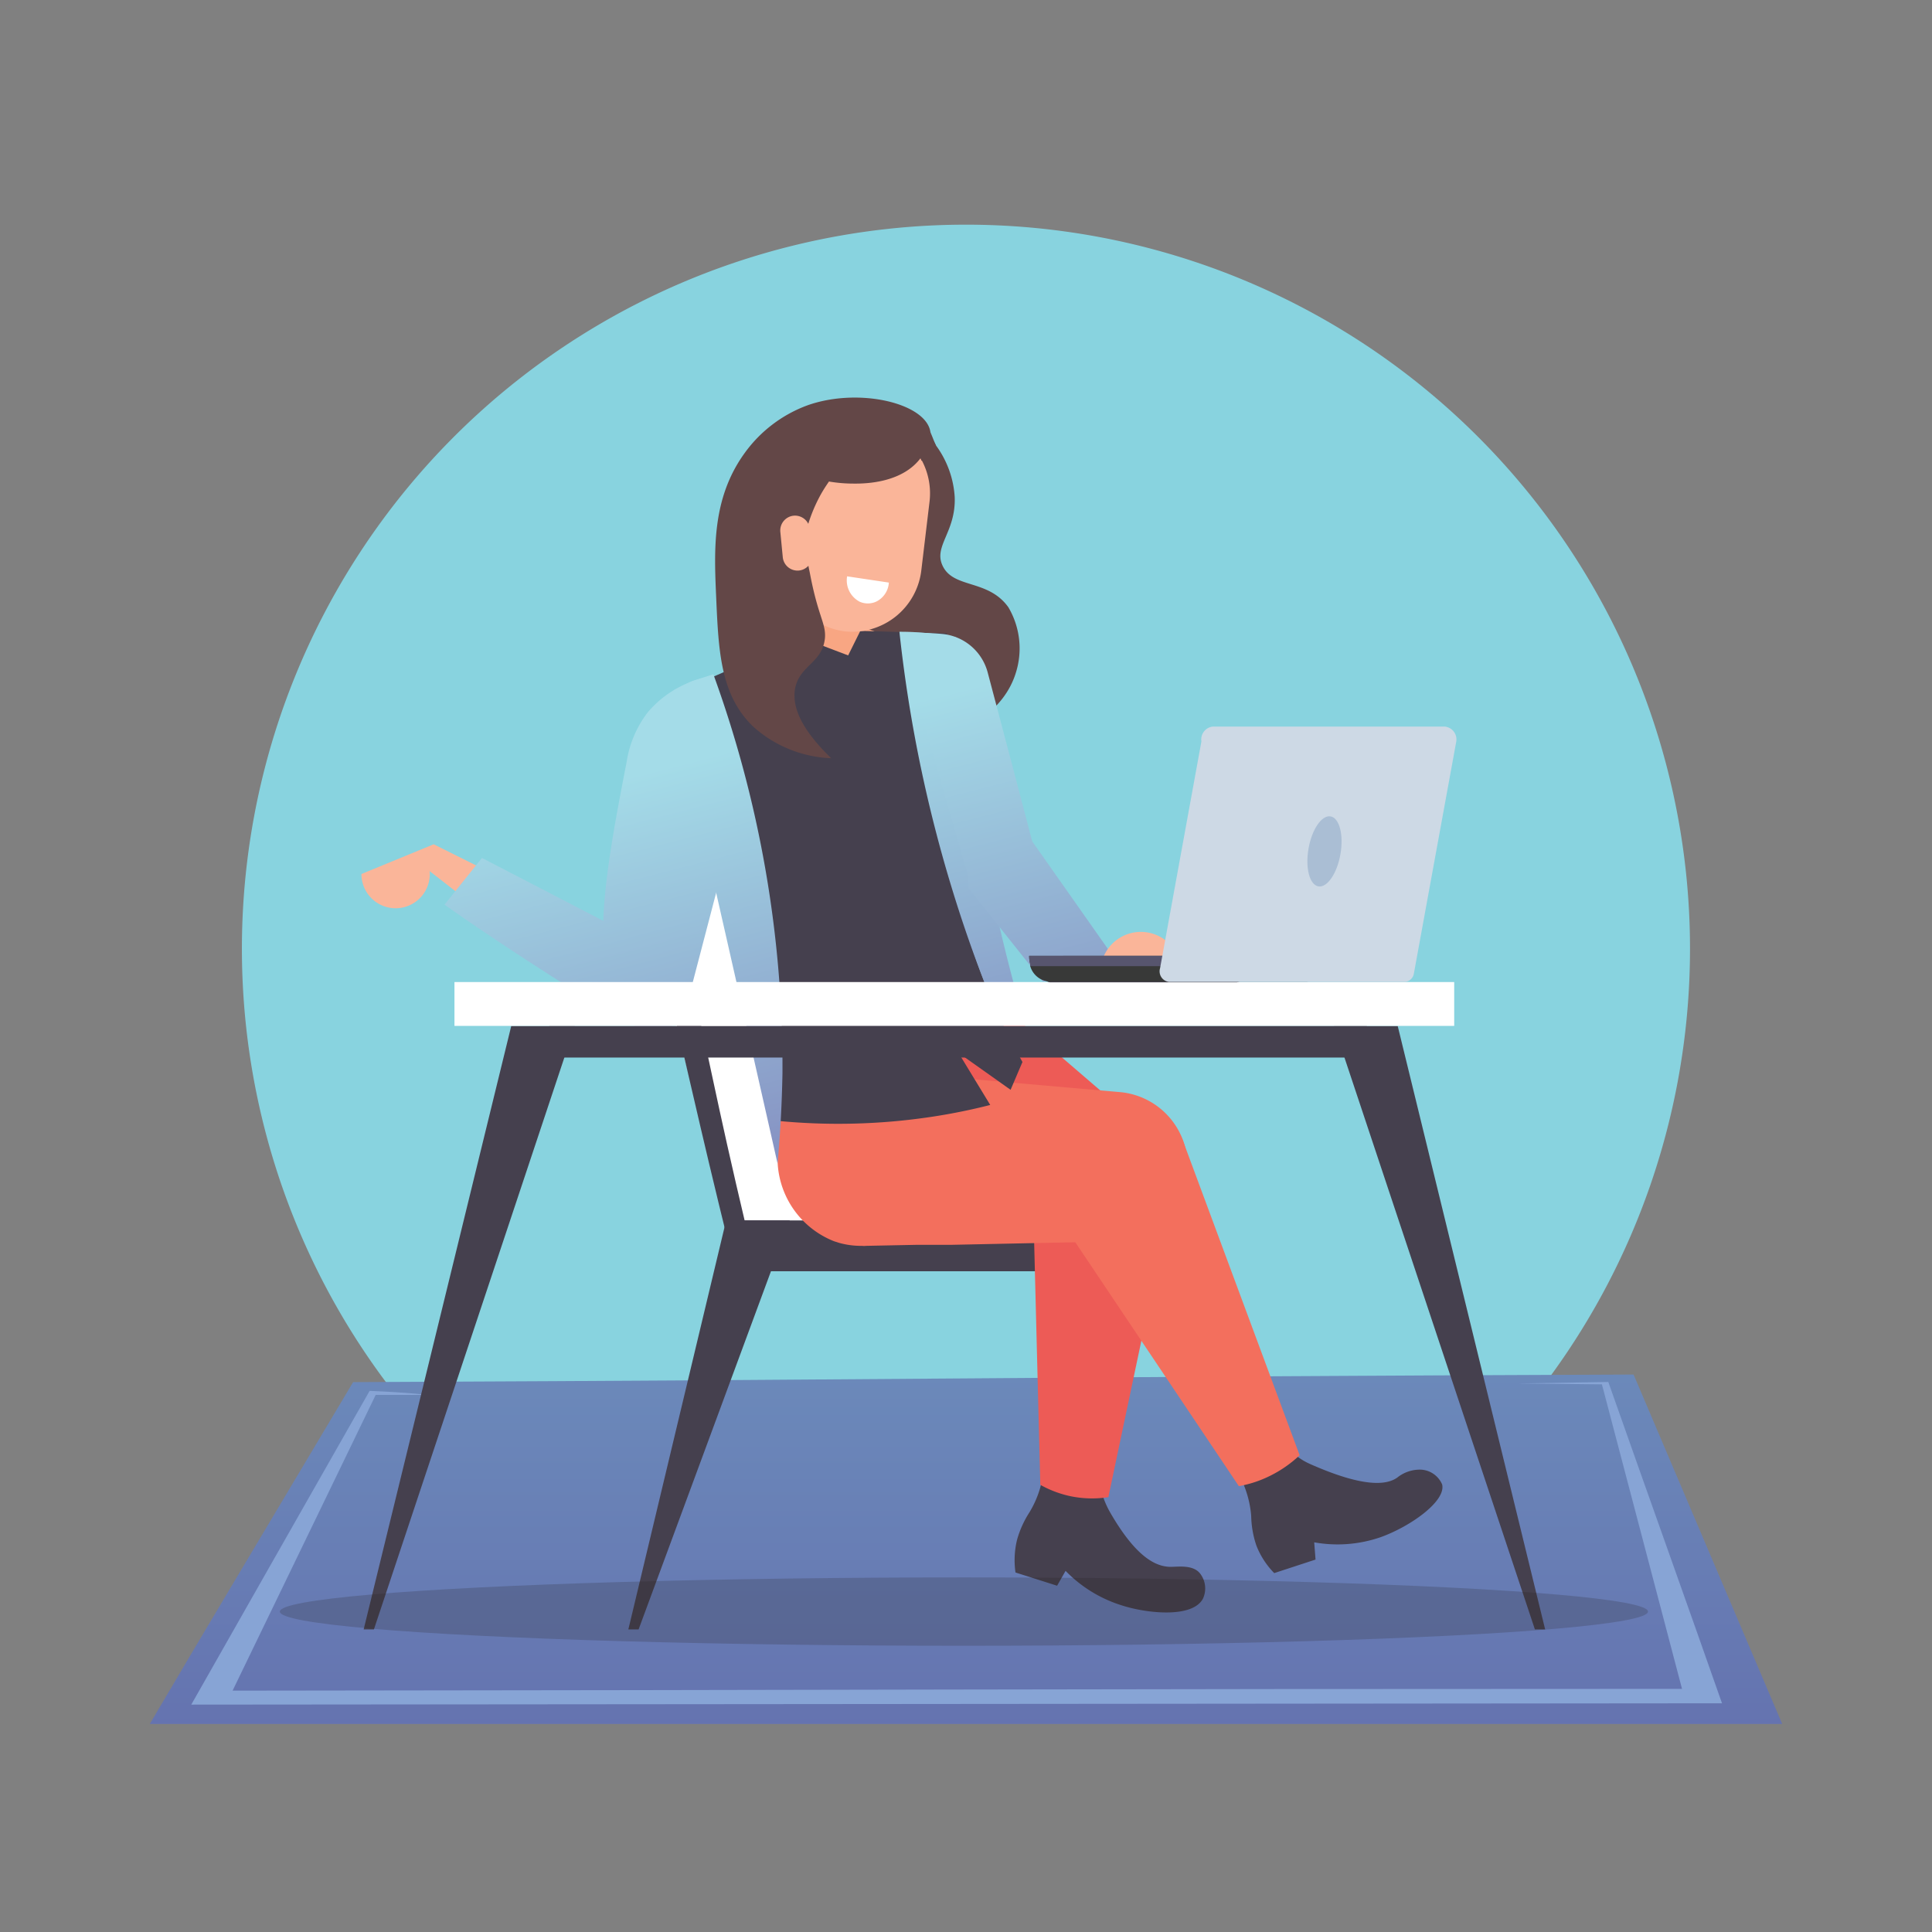 <svg id="Layer_1" data-name="Layer 1" xmlns="http://www.w3.org/2000/svg" xmlns:xlink="http://www.w3.org/1999/xlink" viewBox="0 0 130 130"><rect x="0" y="0" width="130" height="130" fill="#808080" stroke="none"/><defs><style>.cls-1{fill:#88d3df;}.cls-2{fill:url(#linear-gradient);}.cls-3{fill:#87a4d5;}.cls-4{fill:#fff;}.cls-5{fill:#45404e;}.cls-6{fill:#634747;}.cls-7{fill:#f36f5d;}.cls-8{fill:#f8a683;}.cls-9{fill:#ed5b56;}.cls-10{fill:url(#linear-gradient-2);}.cls-11{fill:url(#linear-gradient-3);}.cls-12{fill:url(#linear-gradient-4);}.cls-13{fill:url(#linear-gradient-5);}.cls-14{fill:url(#linear-gradient-6);}.cls-15{fill:#fab599;}.cls-16{fill:url(#linear-gradient-7);}.cls-17{fill:#383938;}.cls-18{fill:#57556e;}.cls-19{fill:#cdd9e5;}.cls-20{fill:#aabed4;}.cls-21{fill:#231f20;opacity:0.2;isolation:isolate;}</style><linearGradient id="linear-gradient" x1="65" y1="14.06" x2="65" y2="191.83" gradientUnits="userSpaceOnUse"><stop offset="0.01" stop-color="#80d0db"/><stop offset="1" stop-color="#502d8f"/></linearGradient><linearGradient id="linear-gradient-2" x1="47.36" y1="50.31" x2="62.52" y2="109.04" gradientUnits="userSpaceOnUse"><stop offset="0.01" stop-color="#a4dce8"/><stop offset="1" stop-color="#623996"/></linearGradient><linearGradient id="linear-gradient-3" x1="62.8" y1="46.24" x2="77.95" y2="104.92" gradientUnits="userSpaceOnUse"><stop offset="0.01" stop-color="#a4dce8"/><stop offset="0.82" stop-color="#6851a2"/><stop offset="1" stop-color="#623996"/></linearGradient><linearGradient id="linear-gradient-4" x1="43.23" y1="51.38" x2="58.42" y2="110.19" xlink:href="#linear-gradient-2"/><linearGradient id="linear-gradient-5" x1="63.99" y1="45.93" x2="79.14" y2="104.58" xlink:href="#linear-gradient-2"/><linearGradient id="linear-gradient-6" x1="65.97" y1="45.45" x2="81.08" y2="103.95" xlink:href="#linear-gradient-2"/><linearGradient id="linear-gradient-7" x1="35.47" y1="53.49" x2="50.57" y2="111.98" xlink:href="#linear-gradient-2"/></defs><path id="Path_3023" data-name="Path 3023" class="cls-1" d="M64.48,15.12a48.72,48.72,0,1,1-48.2,49.24,48.72,48.72,0,0,1,48.2-49.24Z"/><path class="cls-2" d="M23.76,93c-5.5,9.24-10,16.74-13.68,23H119.92l-10-23.51C70.37,92.64,63,92.83,23.76,93Z"/><path class="cls-3" d="M24.87,93.59c-4.76,8.36-8.69,15.28-12,21.11l103-.09c-2.1-6-4.61-13-7.65-21.62l-6.1.1,5.67.06c2.12,8.07,3.89,14.79,5.39,20.49-43.24,0-54.38.08-97.53.12,2.69-5.56,5.85-12.1,9.63-19.9,2.35,0,3.51,0,3.49,0S27.45,93.69,24.87,93.59Z"/><path class="cls-4" d="M41.67,54c2.43,10.4,5.46,20.64,7.89,31l8.8-1.21L49.7,53.14C47.23,53.37,44.15,53.74,41.67,54Z"/><path class="cls-5" d="M44.12,63.17c2.51,10.17,2.58,11.12,5.09,21.28L50.31,83C47.94,73,48,72.3,45.67,62.36,45.19,62.58,44.6,63,44.12,63.17Z"/><rect class="cls-5" x="49.6" y="82.12" width="20.86" height="3.42"/><polygon class="cls-5" points="53.14 82.12 48.86 82.12 42.28 109.64 42.97 109.64 53.14 82.12"/><path class="cls-6" d="M59.83,30.36l2.34-1.82L63,30a6.53,6.53,0,0,1,1.24,3.44c.09,2.32-1.4,3.28-.84,4.57.7,1.63,3.07.92,4.45,2.85a5.44,5.44,0,0,1,.51,4.39c-.76,2.52-3.4,4.34-6.61,4.51a16.3,16.3,0,0,1-4.48-11.87A15.47,15.47,0,0,1,59.83,30.36Z"/><path class="cls-7" d="M52.55,79.31,51.68,69a7.34,7.34,0,0,1,10.76-.73,7.72,7.72,0,0,1-.54,11.11A7.51,7.51,0,0,1,52.55,79.31Z"/><path class="cls-8" d="M51,44.28l6.44.23c-.16-.64-.31-1.28-.47-1.92q-.06-3.73-.13-7.48l-5.18-.44a19.57,19.57,0,0,1,.24,5.42A19.32,19.32,0,0,1,51,44.28Z"/><path class="cls-5" d="M70.24,98.73c-.07-1.26-.14-2.52-.2-3.77l4.27.53c-.12.78-.23,1.56-.35,2.35a6.13,6.13,0,0,0,.74,3.93c1.68,2.91,3,3.65,4.06,3.66.52,0,1.53-.16,2,.46a1.64,1.64,0,0,1,.18,1.69c-.7,1.29-3.66,1-5.37.47a9,9,0,0,1-3.87-2.35l-.57,1-2.8-.89a5.81,5.81,0,0,1,.11-2.22,6.76,6.76,0,0,1,.83-1.83A6.82,6.82,0,0,0,70.24,98.73Z"/><path class="cls-9" d="M58.54,75.57l.23.17,2.89,2,.22.15,1.73,1.19,9.15,6.3a4.85,4.85,0,0,0,6.7-1.16h0a5.09,5.09,0,0,0-.78-6.85l-6.74-5.8-6.17-5.3a5.75,5.75,0,0,0-8.42,1,6.08,6.08,0,0,0-.12,6.94h0l.2.27A5.73,5.73,0,0,0,58.54,75.57Z"/><path class="cls-9" d="M70,99.91a7.24,7.24,0,0,0,2,.76,7.15,7.15,0,0,0,2.58.07q2.35-11.16,4.72-22.32c-2.32-4.07-6-5.5-8-4.39-1.33.74-1.74,2.55-1.87,3.42Z"/><path class="cls-5" d="M83.23,99l-2.72-3.37L85,94.43l1,2a4.33,4.33,0,0,0,2.13,2.07c3.56,1.58,5.13,1.45,5.88.93a2.43,2.43,0,0,1,1.62-.54,1.64,1.64,0,0,1,1.41,1c.26,1.12-2.11,2.81-4.13,3.54a8.88,8.88,0,0,1-4.48.35l.09,1.16-2.78.91A5.49,5.49,0,0,1,84.54,104a6.56,6.56,0,0,1-.35-2A6.91,6.91,0,0,0,83.23,99Z"/><path class="cls-7" d="M58,83.83a1.31,1.31,0,0,0,.28,0l3.48-.07H62l2.09,0,11-.23a5,5,0,0,0,4.82-4.89h0a5,5,0,0,0-4.5-5.15l-8.77-.77-8-.71a5.87,5.87,0,0,0-6.32,5.77,6,6,0,0,0,3.8,5.74h0l.31.1A5.43,5.43,0,0,0,58,83.83Z"/><path class="cls-7" d="M83.36,100a7.76,7.76,0,0,0,2.09-.69,8.15,8.15,0,0,0,2-1.39L79.58,76.71a4.89,4.89,0,0,0-6.72-2.35h0a5.09,5.09,0,0,0-2.06,6.91Z"/><path class="cls-8" d="M63.78,42.77l-4.5-.1A5.7,5.7,0,0,0,57,42.11a5.79,5.79,0,0,0-2.44.45l-7.74,3.82q4.53,12,9,24l7.31-1.34Z"/><path class="cls-5" d="M57.07,44.1,51.54,42l-.62,2.26-4.59,2,5.79,22.9q.06,3.12.1,6.25a42.18,42.18,0,0,0,10.52-.27c1.38-.21,2.68-.48,3.89-.79l-2.13-3.5L68,73.33c.27-.62.53-1.25.8-1.87a43.82,43.82,0,0,1-4.34-11,45.16,45.16,0,0,1-.74-17.84l-5.83-.17Z"/><path class="cls-10" d="M52.32,78.29c-3-13.24-4.37-19.3-5-22-.11-.46-.18-.71-.26-1.12-.56-2.91-1.13-5.82-1.69-8.74h0l1.2-.6L48,45.37a77.18,77.18,0,0,1,4.65,26.88C52.61,74.34,52.5,76.36,52.32,78.29Z"/><path class="cls-11" d="M60.52,42.51a93.15,93.15,0,0,0,4.84,21.23c.4,1.12.81,2.21,1.24,3.28L69,69c-.93-3.19-1.81-6.66-2.55-10.4a123.56,123.56,0,0,1-2.12-15.71c-.54-.11-1.14-.2-1.78-.27A17.36,17.36,0,0,0,60.52,42.51Z"/><path class="cls-12" d="M49.88,53.59q-1.77,6.79-3.55,13.59a2.76,2.76,0,0,1-1.56,2.12h0c-1.19.33-2.74-1.45-2.94-1.68-2.31-2.65-.95-9.72.34-16.38a7.26,7.26,0,0,1,1.44-3.34,7.16,7.16,0,0,1,3.87-2.32C48.26,48.26,49.07,50.92,49.88,53.59Z"/><path class="cls-13" d="M66.46,45.25q1.64,6.18,3.26,12.37A2.79,2.79,0,0,1,68.55,60l0,0c-.43.2-1.35.34-3.37-.91q-2.23-7.76-4.46-15.51l.23-1a21.39,21.39,0,0,1,2.48.08h0A3.5,3.5,0,0,1,66.46,45.25Z"/><path class="cls-14" d="M67.4,56.48l-.37.05a1.84,1.84,0,0,0-.45.07,2.58,2.58,0,0,0-1.06.73l0,0a4.14,4.14,0,0,0-.34,2.44l5,6.28c.45-.07,2.31-.13,2.76-.19l2.76-.37-6.59-9.37Z"/><path class="cls-15" d="M56.82,42.48h0a4.74,4.74,0,0,1-4.07-5.3l.53-4.52a4.68,4.68,0,0,1,5.19-4.15h0a4.73,4.73,0,0,1,4.07,5.3L62,38.32A4.68,4.68,0,0,1,56.82,42.48Z"/><path class="cls-4" d="M59.81,39.2a1.53,1.53,0,0,1-.87,1.29,1.36,1.36,0,0,1-1.09,0A1.62,1.62,0,0,1,57,38.78Z"/><path class="cls-15" d="M79.48,65.26a2.72,2.72,0,0,0-5.43,0Z"/><path class="cls-15" d="M28.93,58.63l5.85,4.56,1-3.09-6.6-3.29-4.86,2a2.3,2.3,0,1,0,4.59-.21Z"/><path class="cls-16" d="M44.6,64.09c.08.06,1.79,1.22,1.71,2.71a3.05,3.05,0,0,1-.39,1.25l0,0a3.24,3.24,0,0,1-.92,1,2.17,2.17,0,0,1-1.22.2,5.47,5.47,0,0,1-2.64-1c-1.34-.88-6.8-4.23-11.23-7.38l2.52-3.14,12.16,6.3Z"/><polygon class="cls-5" points="38.68 69.04 34.4 69.04 24.47 109.64 25.16 109.64 38.68 69.04"/><polygon class="cls-5" points="89.76 69.04 94.05 69.04 103.97 109.64 103.28 109.64 89.76 69.04"/><rect class="cls-5" x="36.97" y="69.04" width="55.01" height="2.13" transform="translate(128.94 140.2) rotate(180)"/><rect class="cls-4" x="30.59" y="66.09" width="67.27" height="2.95" transform="translate(128.44 135.12) rotate(180)"/><path class="cls-5" d="M83.19,66.1H70.67a.41.41,0,0,1-.4-.42h0a.4.4,0,0,1,.4-.41H83.19a.41.41,0,0,1,.41.41h0A.41.41,0,0,1,83.19,66.1Z"/><path class="cls-17" d="M89.28,64.31v0a2.35,2.35,0,0,1-.07.54s0,.1,0,.14a1.72,1.72,0,0,1-.3.55,1.3,1.3,0,0,1-1,.51H70.62A1.44,1.44,0,0,1,69.32,65s0-.09,0-.14a1.9,1.9,0,0,1-.07-.54v0Z"/><path class="cls-18" d="M89.28,64.31a2.52,2.52,0,0,1-.07.56s0,.1,0,.14H69.32s0-.09,0-.14a2,2,0,0,1-.07-.56Z"/><path class="cls-19" d="M94.54,66.07H78.65a.72.72,0,0,1-.59-.93l2.78-15.25a.87.87,0,0,1,.77-1H97.22a.87.87,0,0,1,.77,1l-2.85,15.6A.67.67,0,0,1,94.54,66.07Z"/><ellipse class="cls-20" cx="89.11" cy="57.28" rx="2.39" ry="1.09" transform="translate(17.36 135.21) rotate(-80.09)"/><path class="cls-6" d="M62,30.75c-1.23,1.73-3.7,1.8-4.56,1.79a9.79,9.79,0,0,1-1.66-.14c-.18.26-.37.55-.55.87a10.61,10.61,0,0,0-.85,2c0,.88,0,1.75,0,2.63,0,.17.07.42.13.74.55,2.88,1.07,3.3,1,4.28-.16,1.68-1.65,1.81-2,3.35-.19,1,.06,2.46,2.42,4.75a8.33,8.33,0,0,1-5.23-2.11c-2.22-2.12-2.35-5.06-2.51-8.72-.14-3.19-.3-6.65,1.92-9.71a9.06,9.06,0,0,1,4.26-3.22c3.39-1.18,7.75-.17,8.21,1.68A2.35,2.35,0,0,1,62,30.75Z"/><path class="cls-6" d="M61.94,30.82,62,31a1.69,1.69,0,0,0,.55-.37,1.76,1.76,0,0,0,.41-.69l-.15-.36c-.1-.26-.21-.51-.31-.76a2.13,2.13,0,0,1-.17,1.52A1.77,1.77,0,0,1,61.94,30.82Z"/><path class="cls-15" d="M53.76,38.39h0a1,1,0,0,1-1.09-.91l-.16-1.66a1,1,0,0,1,.89-1.12h0a1,1,0,0,1,1.09.91l.16,1.67A1,1,0,0,1,53.76,38.39Z"/><ellipse id="Ellipse_7" data-name="Ellipse 7" class="cls-21" cx="64.86" cy="108.44" rx="46.03" ry="2.3"/></svg>